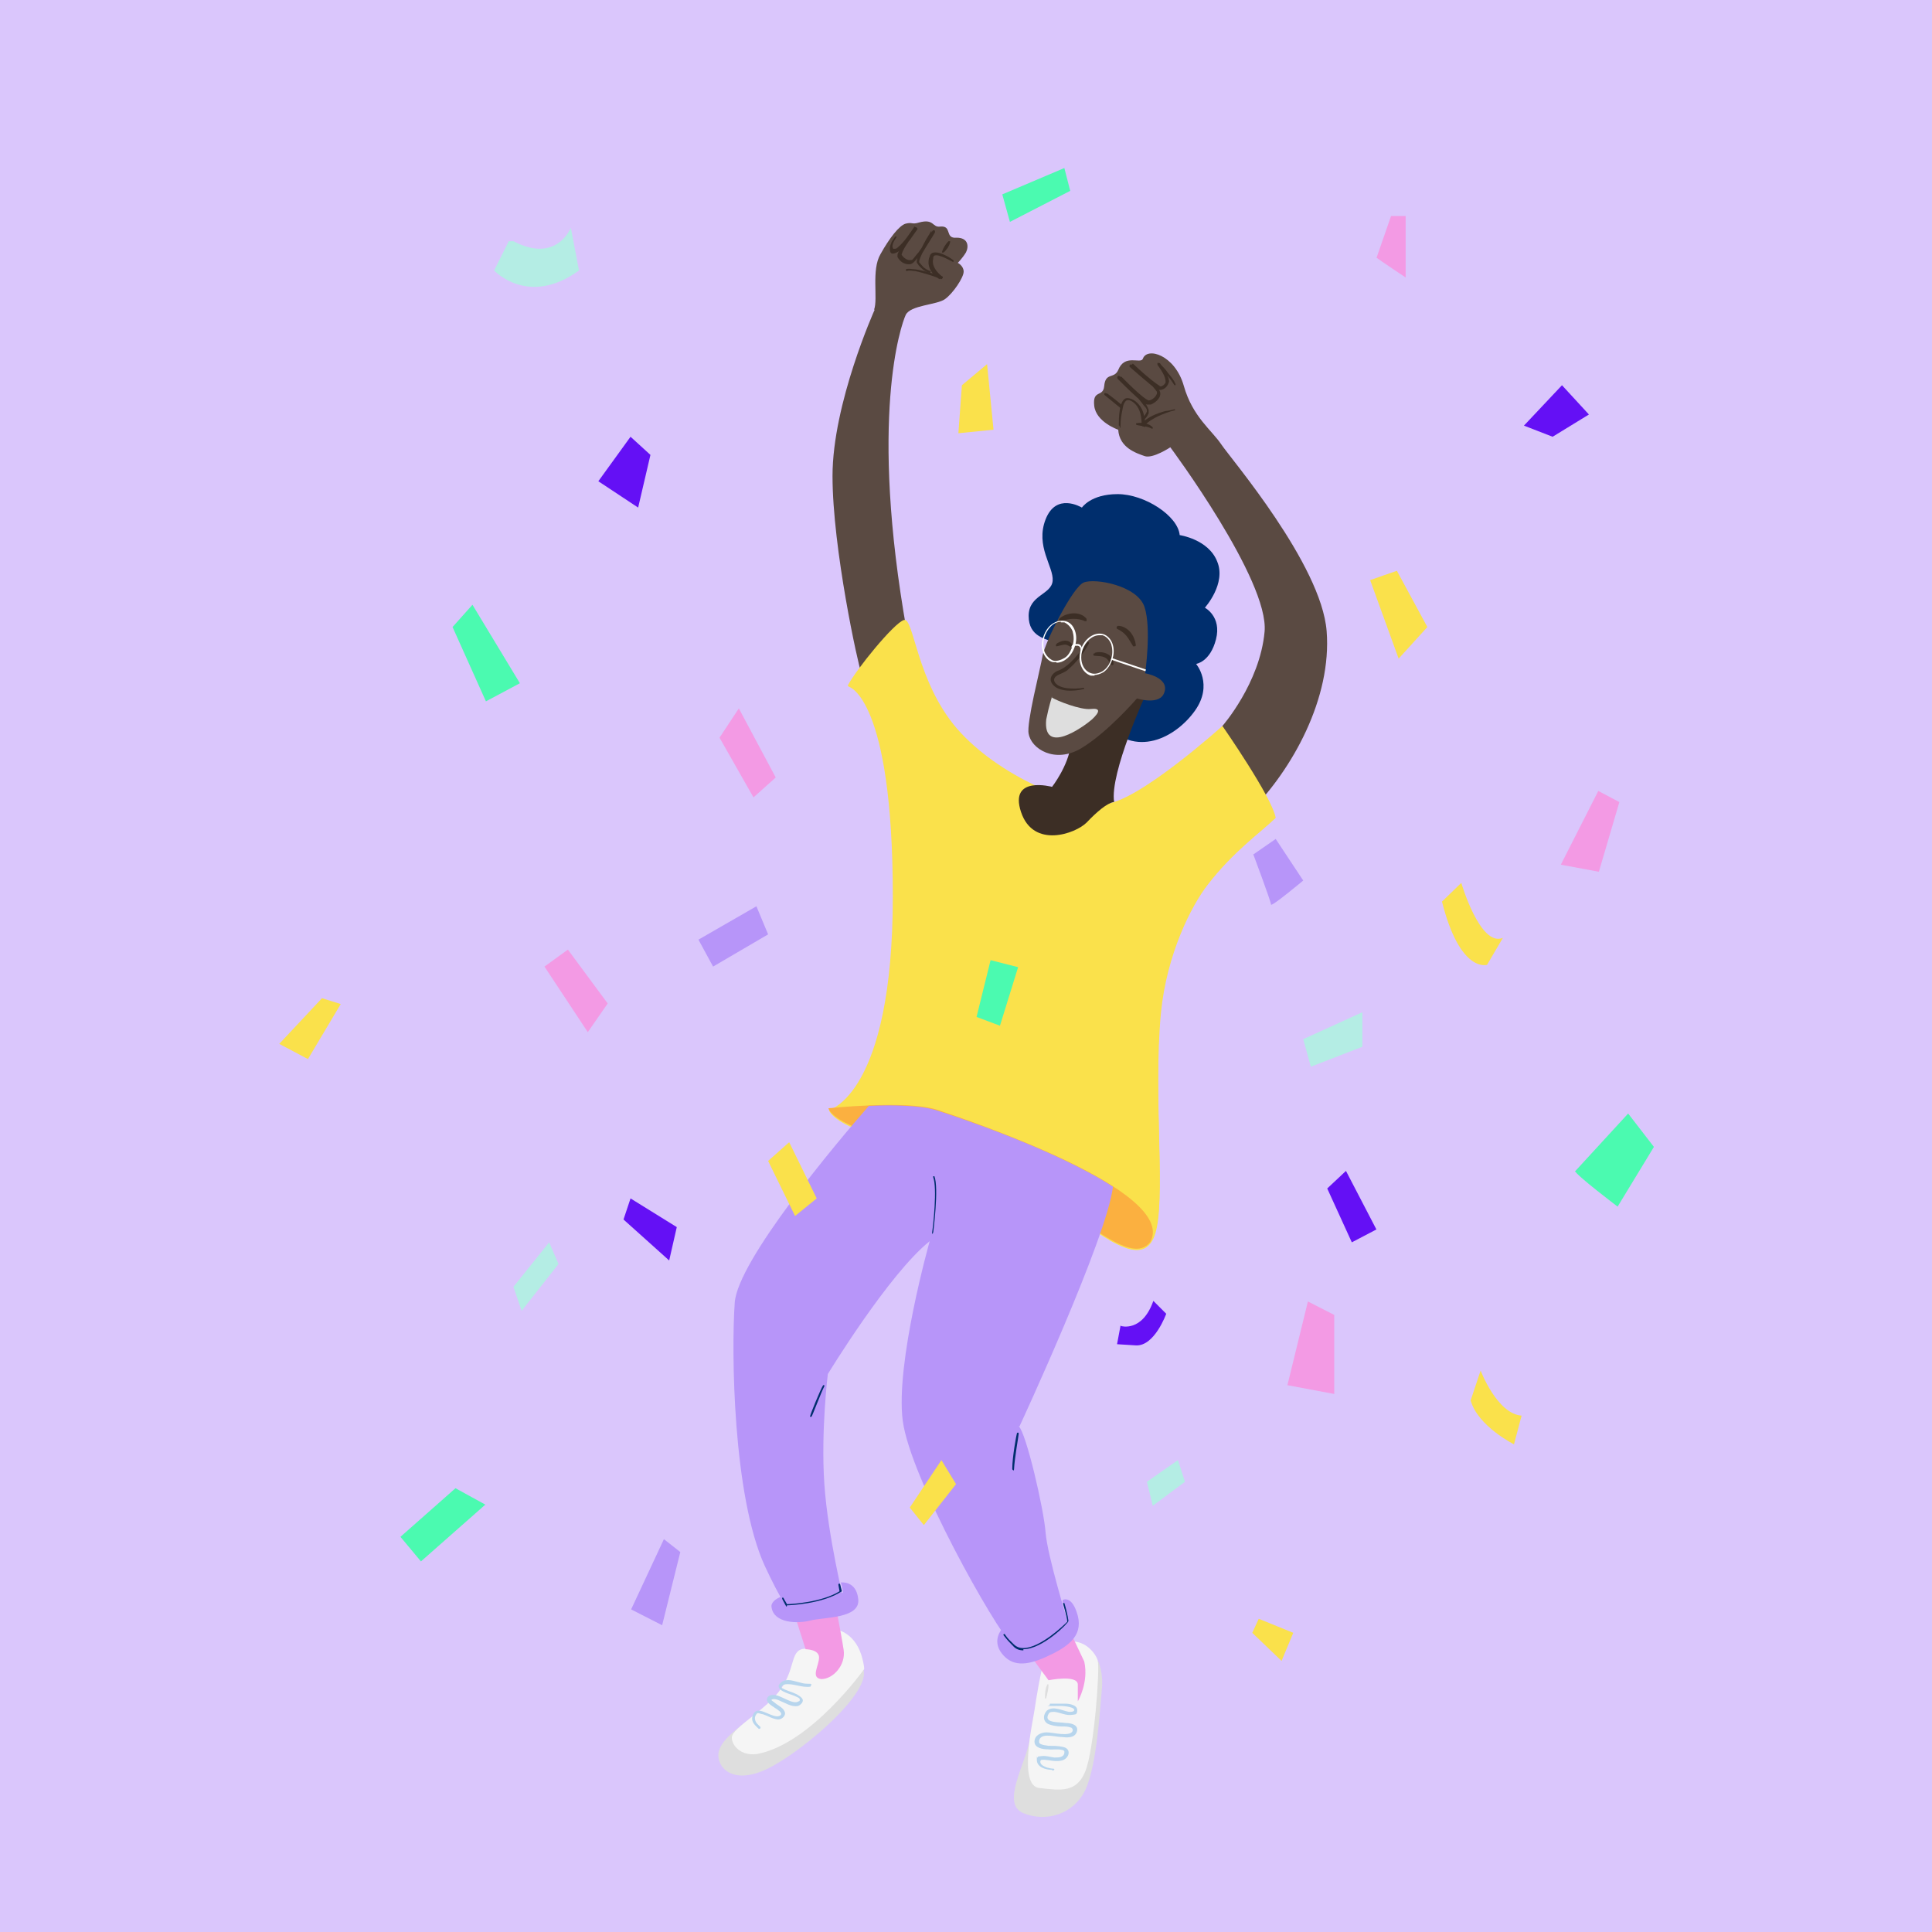 <?xml version="1.0" encoding="UTF-8"?>
<svg id="Layer_1" data-name="Layer 1" xmlns="http://www.w3.org/2000/svg" version="1.1" viewBox="0 0 330 330">
  <defs>
    <style>
      .cls-1 {
        fill: #b4ede4;
      }

      .cls-1, .cls-2, .cls-3, .cls-4, .cls-5, .cls-6, .cls-7, .cls-8, .cls-9, .cls-10, .cls-11, .cls-12, .cls-13, .cls-14, .cls-15 {
        stroke-width: 0px;
      }

      .cls-2 {
        fill: #fbb040;
      }

      .cls-3 {
        fill: #f5f5f5;
      }

      .cls-4 {
        fill: #dedede;
      }

      .cls-5 {
        fill: #002e6d;
      }

      .cls-6 {
        fill: #fae14b;
      }

      .cls-7 {
        fill: #4bfab0;
      }

      .cls-8 {
        fill: #f39ae4;
      }

      .cls-9 {
        fill: #3c2e25;
      }

      .cls-10 {
        fill: #b7d5ed;
      }

      .cls-11 {
        fill: #6410f5;
      }

      .cls-12 {
        fill: #b795f9;
      }

      .cls-13 {
        fill: #5a4a42;
      }

      .cls-14 {
        fill: #fff;
      }

      .cls-15 {
        fill: #dac6fc;
      }
    </style>
  </defs>
  <g id="Layer_4" data-name="Layer 4">
    <rect class="cls-15" width="330" height="330"/>
  </g>
  <g id="Layer_1-2" data-name="Layer 1-2">
    <path class="cls-4" d="M128.4,293.3c-2,1.7-5.7,4-5.7,6.5s3,5.3,9.2,1.9,16.7-12.6,15.6-16.5c-1.1-3.9-4.8,3-4.8,3l-14.4,5.1h0Z"/>
    <path class="cls-4" d="M187.6,283.8s.9,1.9.6,4.8c-.3,2.9-.8,12.8-2.8,17.1-2,4.2-6.7,5.6-10.6,4s.4-8.4,1.1-12.6c.7-4.2,4-12.9,4-12.9l7.7-.4Z"/>
    <path class="cls-3" d="M178.3,283.9c-.5,1.4-1.3,6.1-1.6,8.2s-2.8,12.9.8,13.3,6.4.9,7.9-2.9,2.5-17.6,2.1-18.9-2.4-3.8-5.3-3.1c-3,.7-4,3.4-4,3.4h.1Z"/>
    <path class="cls-8" d="M170.8,275.9c.6.6,8.3,11.1,8.3,11.1,0,0,4.9-1,5,.7v2.9s1.9-3.2,1.1-6.8l-5.4-11.4-8.9,3.5h-.1Z"/>
    <path class="cls-10" d="M179.7,302.3c-1,0-2.6-.4-2.6-1.7s0-.2.1-.4.2-.2.4-.2c.9-.2,1.7.1,2.5.2.7,0,1.6,0,1.7-.8v-.3s-.2-.2-.4-.2c-.8-.2-1.6,0-2.4-.1-.8,0-2.3-.2-2.3-1.3s1.1-1.6,2.1-1.6,3.9.8,4.4-.2c.1-.3,0-.4-.2-.6-.3-.1-.7-.2-1.1-.2-.8,0-1.6,0-2.5-.3-1.2-.3-1.4-1.5-.6-2.4,1.1-.9,2.6,0,3.8.2.4,0,.8,0,.9-.3,0-.2-.2-.3-.4-.4-1.1-.4-2.4-.3-3.6-.3s-.2,0-.2-.2,0-.2.2-.2h2.5c.6,0,2,.2,2,1.1s-.4.7-.8.8c-1.1.2-2.1-.4-3.1-.5-.4,0-.7,0-.9.2-1.2,1.8,1.7,1.5,2.8,1.7.9,0,2.4.3,1.9,1.6-.4,1-1.7.9-2.5.8-1.1,0-3.2-.7-3.8.3-.1.2-.2.6,0,.8.4.3,1,.3,1.5.4.8,0,1.7,0,2.5.2,1,.2,1.2,1.1.6,1.8-.5.6-1.3.6-1.9.6s-1.7-.3-2.4-.2c0,0-.1,0-.2.2-.1.6.6.9,1.1,1.1.4.1.8.2,1.1.2s.2.3,0,.3h-.2Z"/>
    <path class="cls-4" d="M178.5,290.1c0-.8,0-1.6.4-2.4h.2c0,.8-.2,1.5-.4,2.4h-.2Z"/>
    <path class="cls-3" d="M143,280.3c.2,0-.6-2-.4-2s3.2.4,4.5,4.3c.6,2,.5,2.5.5,2.5,0,0-9.1,12.8-18.3,14.5-1.5.2-2.9-.2-3.8-1.4-.3-.4-.5-.9-.5-1.4,0-1.7,6.1-4.8,8.5-8.5,2.5-3.7,1.4-6.7,4.2-6.7s2.2-2.1,2.2-2.1l3.1.7h0Z"/>
    <path class="cls-8" d="M134.5,272.4c.6,1.3,3.1,9.3,3.1,9.3,0,0,2.3,0,2.3,1.4s-1.5,3.5.4,3.7c2,0,4.2-2.4,3.8-5-.4-2.7-2.3-12.5-2.3-12.5l-7.3,3.2h0Z"/>
    <path class="cls-13" d="M208.8,124s6.4-7.3,7.2-16.1-16.1-31.5-16.1-31.5c0,0-3,2-4.4,1.5s-4.3-1.4-4.5-4.5c0,0-3.8-1.3-4.1-4.1s1.5-1.4,1.7-3.3c.2-2.5,1.7-1.2,2.4-2.8,1.1-2.8,3.8-1,4.2-1.9.7-2.1,5.5-.7,7,4.6s4.8,7.6,6.4,10c1.6,2.4,17.1,20.5,18,31.9s-5.8,23.6-13.2,31-4.6-14.6-4.6-14.6v-.2h0Z"/>
    <path class="cls-5" d="M180.6,109.8c-1.9-.6-4.9-1-4.9-4.6s3.9-3.6,4.1-6c.2-2.4-3-5.9-1.2-10.5s6-2.1,6.2-2c0,0,1.5-2.3,6.1-2.3s10.3,3.7,10.6,7c0,0,4.9.7,6.4,4.5,1.6,3.8-2.1,7.9-2.1,7.9,0,0,2.9,1.5,1.9,5.4s-3.4,4.2-3.4,4.2c0,0,3,3.5-.2,8s-10.2,8.4-15.7,1.9-7.7-13.5-7.7-13.5h-.1Z"/>
    <path class="cls-13" d="M149.3,52.9c.7-1.9-.5-6.8,1.1-9.5,1.5-2.7,3.2-4.9,4.3-5.2,1.2-.3,1,.2,2.3-.2,2.6-.7,2.2.9,3.6.7,2.1-.2.7,2.1,2.8,1.9,2,0,2.1,1.5,1.6,2.5-.6,1-1.4,1.8-1.4,1.8,0,0,1,.5,1,1.5s-1.8,3.7-3.2,4.7-5.9,1-6.7,2.7-6.3,17.6.2,54.1c6.5,36.5-7.3,8.2-7.8,7s-4.9-21.2-4.9-33.6,7.2-28.4,7.2-28.4h-.1Z"/>
    <path class="cls-9" d="M154.7,46c.5-.2,1.1,0,1.6,0,1.5.2,2.9.7,4.4,1.1l-.2.6c-1-.6-1.8-1.5-1.9-2.7,0-.4,0-.8.2-1.2.2-1,1.5-.7,2.2-.4s1.3.6,1.9,1.1v.2h-.2c-.6-.3-3.2-1.8-3.3-.7v.2c-.3,1.2.6,2.3,1.5,3,.2,0,.2.3,0,.4,0,0-.2.2-.3,0-.5-.2-.9-.3-1.4-.5-1-.3-1.9-.6-2.9-.8-.4,0-1-.2-1.4,0-.1,0-.3-.2-.1-.3,0,0-.1,0-.1,0Z"/>
    <path class="cls-9" d="M153.2,40.4c-.3.5-1.1,1.5-.6,2.1h.1c.2,0,.4,0,.6-.2,1.2-1,2-2.3,2.9-3.6l.5.3c-.6.8-1.1,1.5-1.6,2.4-.4.6-.9,1.3-1.1,2.1.2.4,1,1.1,1.6.9h.2c.4-.4.7-.9,1.1-1.3.6-.8,1.8-2.8,2.4-3.7h0c.1,0,0-.2.4,0,0,.5,0,.2,0,.3-.7,1.2-1.5,2.4-2.2,3.6-.2.5-.5,1-.5,1.5.2.2.5.6.7.8.3.3.7.5,1.2.7.2,0,0,.4-.2.3-.7-.2-1.3-.7-1.8-1.3l-.2-.3c-.2-.2-.1-.4-.1-.5.2-1,.7-1.9,1.1-2.7.3-.6.7-1.3,1.1-1.9,0,0,.2-.4.3-.5,0,0,0-.2,0,.3.4.2.2,0,.4,0h0c-.7,1.2-1.5,2.5-2.3,3.7-.5.6-.9,1.4-1.6,1.7-1,.2-1.9-.4-2.3-1.2v-.3c0-.4.3-.7.5-1.1.7-1.3,1.6-2.4,2.4-3.6,0,0,.3-.2.4,0s.2.2,0,.4c-.4.6-.8,1.1-1.2,1.7-.7.8-1.4,1.8-2.4,2.2s-1-.3-1-.8.2-.7.3-1.1c.2-.3.4-.6.6-.9h.2v.3h0v-.2h.1Z"/>
    <path class="cls-9" d="M160.9,43c.2-.6.6-1.3,1.1-1.8h.3c0,.4-.2.7-.4,1.1-.2.2-.7,1.1-1,.8v-.2h0Z"/>
    <path class="cls-6" d="M144.8,117.1c1.4-2.7,7.9-10.7,9.6-11.2,1.7-.5,2.1,10.5,9.1,18.6,7,8,19.7,13.3,25.4,12.8s19.9-13.3,19.9-13.3c0,0,8.5,12.2,9.1,15.7-2.7,2.6-7.2,5.7-11.6,11.4-2.8,3.6-7,11.8-8,21.9-1.4,14.7,1,32.4-1.1,38.1-3.7,9.6-19.2-12.4-36.8-14.9-18.1-2.6-18.8-6.6-18.8-6.6,0,0,10.9-2.6,10.9-36.5s-7.5-35.8-7.5-35.8l-.2-.2h0Z"/>
    <path class="cls-6" d="M215.3,134.1c-1.8,3.4-5.8,7.6-15.3,11.5-15.2,6.2-14.6,14.1-11.1,25.8,3.4,11.7,7.6,17.4,1.5,37-.4,1.2-.7,2.4-.9,3.4,3.7,2.1,6.4,2.6,7.6-.7,2.2-5.7-.2-23.4,1.1-38.1,1-10.1,5.2-18.3,8-21.9,4.4-5.7,8.9-8.8,11.6-11.4-.2-1.2-1.2-3.3-2.6-5.6h0Z"/>
    <path class="cls-2" d="M160.3,196c16.8,2.4,31.6,22.3,36.2,16.1,4.7-8.8-31.5-20.9-36.6-22.6-5.2-1.6-18.4-.2-18.4-.2,0,0,.7,4,18.8,6.7Z"/>
    <path class="cls-9" d="M189.1,67.2c1.7,1.2,3.3,2.7,5,3.9,1,.7,1.4,0,1.8-.8v-.2c0-.3-.3-.6-.5-.8-1.2-1.7-2.8-3.1-4.3-4.6l.4-.4c.9.9,1.9,1.9,2.8,2.7.6.5,1.2,1.1,1.9,1.4.6,0,1.6-.9,1.4-1.5-.4-.6-1-1.2-1.6-1.8-1-.9-1.9-1.8-2.9-2.6l.4-.4c1.4,1.3,2.8,2.6,4.4,3.7.1,0,.2.2.3.2.4,0,.8-.4.9-.7,0-1.1-.8-2.1-1.4-3v-.3h.3c.6.6,1.1,1.1,1.5,1.7.5.6,1,1.2,1.3,1.9v.2h-.2c-.8-1.3-1.8-2.4-2.9-3.5l.4-.3c.6.8,1.1,1.6,1.5,2.6,0,.3.2.5,0,.8-.2.7-.9,1.3-1.7,1.2-1.1-.5-1.8-1.3-2.7-2-.7-.6-1.5-1.3-2.2-1.9-.1,0-.1-.3,0-.4s.3,0,.4,0c1,.9,2,1.7,3,2.6.6.6,1.3,1.2,1.7,1.9.4,1-.6,1.9-1.5,2.3h-.7c-.2,0-.3-.2-.5-.3-.6-.4-1.1-.8-1.6-1.3-1-.9-1.9-1.8-2.9-2.8-.2-.3.1-.7.4-.4,1.1,1,2,2,3,3,.7.8,1.5,1.6,1.9,2.7v.6c-1.2,2.6-2.7.7-4.2-.4-1.1-.9-2.2-1.8-3.3-2.7-.2-.2,0-.5.2-.3h.2Z"/>
    <g>
      <path class="cls-13" d="M191.2,72.7c0-1.1.2-4.4,1.2-4.5s2.9.9,2.9,4.3"/>
      <path class="cls-9" d="M191.1,72.7c0-1.1,0-4.6,1.4-4.7,1.1,0,2,.9,2.5,1.8.4.8.6,1.8.6,2.7s-.1.3-.3.3-.3-.2-.3-.3c0-1.2-.2-2.6-1.1-3.5-.4-.4-1-.8-1.5-.6-.5.4-.6,1.1-.7,1.7-.2.9-.3,1.7-.3,2.6s-.2,0-.2,0h0Z"/>
    </g>
    <path class="cls-9" d="M190.2,137c-1.1.2-2.8,1.6-4.6,3.5-1.9,1.9-9.1,4.5-11.2-1.8s5.3-4.3,5.3-4.3c0,0,2.8-3.6,3.2-7.2,0,0,8-6.1,10.7-9.3,2.7-3.2,2.2.5,2.2.5,0,0-6.3,13.7-5.5,18.6h0Z"/>
    <path class="cls-13" d="M175.7,125.3c.4,2.6,4.5,5.2,9,2.5s9.5-8.5,9.5-8.5c0,0,4,1.3,4.7-1.1.8-2.5-3.3-3.2-3.3-3.2,0,0,1.1-7.6-.1-11.3s-8.5-5-10.4-4.2-6.5,10-7,12.4c-.4,2.4-2.8,11.5-2.4,13.5h0Z"/>
    <path class="cls-9" d="M186,109.9c-.9,1.7-2.1,3.2-3.6,4.5-.2.2-.6.4-.8.5-.6.3-1.8.6-1.5,1.5.7,1.4,3.5,1.3,4.9,1.1h.2s0,.2-.1.2c-1.6.4-4.6.6-5.5-1.1-.5-1,.5-1.9,1.3-2.1l.4-.2c.8-.4,1.5-1.1,2.1-1.7.8-.9,1.6-1.9,2.3-2.9,0-.2.4,0,.3.2h0Z"/>
    <path class="cls-9" d="M180.4,110c.7-.5,1.8-.9,2.5-.2.2.2.8.8.5,1s-.2,0-.2,0c-.3-.3-.7-.6-1.2-.7-.5,0-1,.2-1.5.3-.2,0-.2-.3,0-.4,0,0-.1,0-.1,0Z"/>
    <path class="cls-9" d="M187,111.5c1-.3,2.4,0,2.9.9.2.3.3.6.3,1,0,0,0,.2-.2.2h-.2c-.3-.5-.6-1.1-1.1-1.3-.6-.3-1.1-.2-1.8-.3-.2,0-.2-.4,0-.4h.1Z"/>
    <path class="cls-9" d="M193.5,110.3c-.4-.6-.7-1.2-1.1-1.7-.4-.5-1-.9-1.6-1.2-.2-.2,0-.5.2-.5.8,0,1.6.5,2.1,1.1s.8,1.4.9,2.1c0,.2,0,.3-.2.3h-.3Z"/>
    <path class="cls-9" d="M180.9,105.7c1.2-1.1,3.6-1.4,4.7,0v.4h-.3c-.6-.3-1.3-.4-2-.4s-1.4.2-2.1.4c-.2,0-.5-.2-.2-.4h0Z"/>
    <path class="cls-4" d="M179.6,119.1c.9.6,5,2.2,6.7,2s1.6.5.2,1.8c-1.5,1.3-8.4,6.2-7.8,0,.5-2.5,1-3.9,1-3.9h0Z"/>
    <path class="cls-12" d="M174.2,243.5s14.9-32.1,15.9-40.8c-9.7-6.3-26.8-12-30.3-13.1-2.7-.8-7.4-.9-11.4-.7-5.6,6.4-22.4,26.4-22.9,33.6-.6,8.4-.3,33,5.1,44.9,5.5,11.8,5.7,7.9,5.7,7.9l7.9-1.6s-2.8-11.3-3.4-20.3.6-18.7.6-18.7c0,0,10.4-17.1,17.4-22.7,0,0-5.9,20.9-4.6,30.7,1.3,9.8,15.8,35.5,18.7,38.3,2.9,2.9,9.5-3.9,9.5-3.9,0,0-3.5-11.4-3.8-15.3-.3-4-3.3-17-4.6-18.2h.2Z"/>
    <path class="cls-5" d="M173.1,251.1h0s-.2,0-.2-.2c0-2,.7-5.8.8-6.1,0,0,0-.1.2-.1,0,0,.1,0,.1.2,0,.3-.7,4.1-.8,6.1,0,0,0,.2-.2.2h0Z"/>
    <path class="cls-5" d="M159.4,210.8h0s-.2,0-.2-.2c.2-1.2.9-7.7.2-9.5v-.2h.2c.8,2-.2,9.6-.2,9.6,0,0,0,.1-.1.1v.2h.1Z"/>
    <path class="cls-5" d="M138.4,242h0s-.1-.1,0-.2c0-.2,1.7-4.4,2.2-5.2h.2v.2c-.5.9-2.1,5.2-2.2,5.2h-.2Z"/>
    <path class="cls-12" d="M134.4,274.3s6.2-.1,9.6-2.3l-.2-1.1-.2-.6s2.7-.4,3,2.9-5.9,3-8.2,3.6-6.2.4-6.6-2.2c-.2-.8.6-1.5,1.7-1.9,0,.2.2.3.3.5.5.8.7,1.2.7,1.2h-.1Z"/>
    <path class="cls-12" d="M181.5,273.4v.2c.6,2,1,3.4,1,3.4,0,0-6.6,6.8-9.5,3.9s-1-1.2-1.8-2.4c0,0,0-.1-.1-.2h0s-1.7,1.9,0,4.1,4.1,2.2,7.6.6,6.3-3.4,5.4-7c-1-3.7-2.6-2.7-2.6-2.7h0Z"/>
    <g>
      <path class="cls-13" d="M195.3,72.5s1.1-1.6,5.3-2.5"/>
      <path class="cls-9" d="M195,72.3c1.1-1.1,2.6-1.7,4.1-2.1.4,0,1.1-.2,1.5-.3.1,0,.2.2,0,.2-.9.2-1.9.6-2.8,1-.8.4-1.7.9-2.3,1.6-.2.3-.7,0-.5-.4h0Z"/>
    </g>
    <path class="cls-9" d="M194.1,72.3c.9-.2,2.2,0,2.8.7,0,.2,0,.3-.2.2-.7-.4-1.7-.4-2.5-.6-.2,0-.2-.3,0-.4h-.1Z"/>
    <path class="cls-5" d="M174.9,281.9c-.8,0-1.4-.2-1.9-.8l-.2-.2c-.3-.3-.7-.7-1.4-1.6v-.2h.2c.6.9,1,1.2,1.3,1.5l.2.2c.5.5,1,.7,1.7.7,2.9,0,7-4,7.5-4.5,0-.3-.2-1.3-.7-3v-.2h.2c.6,2,.7,3.1.7,3.1h0c0,.3-4.4,4.8-7.7,4.8h0v.2h0Z"/>
    <path class="cls-5" d="M134.3,274.4h0s-.3-.5-.7-1.3v-.2h.2c.3.6.6,1,.6,1.1.7,0,6-.3,9-2.2l-.2-1.1s0-.2.1-.2c0,0,.2,0,.2.1l.3,1.2h0c-3.3,2.2-9.1,2.4-9.3,2.4h-.1v.2h-.1Z"/>
    <path class="cls-10" d="M138.6,287.8s0-.2-.2-.2h0c-.6,0-1.1,0-1.7-.2-1-.2-2.2-.8-3.2-.1-.2.2-.5.4-.5.7,0,1,2.3,1.4,3,1.8.2.1.5.2.6.4v.2s0,.2-.2.2c-1,.7-3.1-1.2-4.4-1.1-.4,0-.9.2-1,.7-.2,1.1,2.8,1.9,2.4,2.7-.8.9-2.8-.8-3.9-.7-.6,0-.9.6-1,1.1-.2.9.6,1.5,1.1,2h.1s.2,0,.2-.2,0,0,0-.1h0c-.2-.2-.4-.4-.6-.6-.4-.5-.5-1.1-.1-1.6.2-.4.7,0,1.1,0,.9.3,1.6.8,2.6.9.6,0,1.2-.5,1.2-1.1-.2-.9-1.1-1.2-1.7-1.7-.2-.2-.6-.4-.7-.6h.1c.4-.2,1,0,1.4.2,1,.4,2,1.1,3.1.9.5-.2,1.1-.8.7-1.3-.2-.3-.6-.5-.9-.7-.8-.4-1.7-.6-2.4-1-.1,0-.3-.2-.2-.3.1-.2.3-.3.6-.4,1.4-.2,2.8.6,4.3.4h0s.1,0,.1-.2h0Z"/>
  </g>
  <g id="Layer_3" data-name="Layer 3">
    <polygon class="cls-7" points="68.4 262.5 77.8 254.2 82.9 257 71.9 266.7 68.4 262.5"/>
    <g>
      <polygon class="cls-6" points="131.2 198.3 134.8 195.1 139.5 204.7 135.8 207.7 131.2 198.3"/>
      <polygon class="cls-6" points="155.4 257.5 160.8 249.4 163.3 253.5 157.8 260.5 155.4 257.5"/>
      <path class="cls-6" d="M251.2,239.2l1.7-5.1s2.8,7.4,7,7.7l-1.3,4.9s-6.2-3.1-7.4-7.5h0Z"/>
    </g>
    <path class="cls-7" d="M269,200c.3.8,7.3,6.1,7.3,6.1l6.2-10.2-4.4-5.7-9,9.8h-.1Z"/>
    <polygon class="cls-7" points="166.8 173.7 170.8 175.2 173.9 165.2 169.2 164 166.8 173.7"/>
    <polygon class="cls-7" points="77.3 107.1 80.7 103.3 88.8 116.7 83 119.8 77.3 107.1"/>
    <g>
      <polygon class="cls-1" points="89.1 223.9 95.4 215.9 93.8 212.2 87.7 219.8 89.1 223.9"/>
      <polygon class="cls-1" points="195.9 253.1 201.2 249.4 202.4 253.1 196.9 257.2 195.9 253.1"/>
      <polygon class="cls-1" points="222.6 177.5 232.7 172.9 232.7 178.8 223.9 182.2 222.6 177.5"/>
      <path class="cls-1" d="M86.9,41.2l-2.5,5s5.8,6.3,14.5,0l-1.4-7.3s-2.4,6.2-9.8,2.3"/>
    </g>
    <polygon class="cls-7" points="171.2 33.2 181.8 28.7 182.8 32.6 172.5 37.9 171.2 33.2"/>
    <g>
      <polygon class="cls-11" points="106.5 208.3 107.7 204.7 115.6 209.6 114.3 215.3 106.5 208.3"/>
      <path class="cls-11" d="M191.5,226.5s3.6,1.1,5.5-4.3l2.2,2.2s-2,5.6-5.2,5.4l-3.2-.2.6-3.2h0Z"/>
      <polygon class="cls-11" points="226.7 203 229.9 200 235.1 210 230.9 212.2 226.7 203"/>
      <polygon class="cls-11" points="102.2 82.2 109 86.7 111.1 77.7 107.7 74.6 102.2 82.2"/>
      <polygon class="cls-11" points="260.3 72.7 266.8 65.8 271.4 70.8 265.2 74.6 260.3 72.7"/>
    </g>
    <g>
      <polygon class="cls-12" points="113.4 262.9 116.2 265.1 113.1 277.6 107.8 274.9 113.4 262.9"/>
      <polygon class="cls-12" points="119.3 160.5 129.2 154.8 131.2 159.6 121.8 165.1 119.3 160.5"/>
      <path class="cls-12" d="M214,146l3.9-2.7,4.7,7.1s-5.5,4.6-5.5,4.1-3-8.5-3-8.5h0Z"/>
    </g>
    <g>
      <polygon class="cls-6" points="215 276.5 213.9 278.9 218.9 283.7 220.9 278.9 215 276.5"/>
      <polygon class="cls-6" points="55 170.5 58.2 171.5 52.6 180.9 47.7 178.3 55 170.5"/>
      <polygon class="cls-6" points="164.3 65.8 168.6 62.2 169.7 73.4 163.7 74 164.3 65.8"/>
      <path class="cls-6" d="M234,99.1c.5-.2,4.6-1.6,4.6-1.6l5.2,9.6-4.9,5.4-4.9-13.5h0Z"/>
      <path class="cls-6" d="M246.3,154l3.3-3.2s3.2,11,7.1,9.4l-2.7,4.6s-4.6,1.5-7.7-10.8h0Z"/>
    </g>
    <g>
      <polygon class="cls-8" points="223.4 222.3 227.9 224.6 227.9 238.1 219.9 236.6 223.4 222.3"/>
      <polygon class="cls-8" points="97 162.2 103.8 171.4 100.4 176.3 93 165.1 97 162.2"/>
      <polygon class="cls-8" points="122.9 126 126.2 121 132.5 132.8 128.7 136.2 122.9 126"/>
      <path class="cls-8" d="M235.1,44c.5.4,5,3.4,5,3.4v-10.5h-2.5l-2.5,7.2h0Z"/>
      <polygon class="cls-8" points="266.6 147.7 273.1 148.9 276.6 137 273 135.1 266.6 147.7"/>
    </g>
  </g>
  <g id="Layer_2" data-name="Layer 2">
    <g>
      <path class="cls-14" d="M187,115.4h-.7c-1.5-.5-2.3-2.4-1.7-4.4.6-1.9,2.3-3.1,3.8-2.7.7.2,1.3.8,1.6,1.6.3.8.3,1.8,0,2.7h0c-.3.9-.8,1.7-1.5,2.2-.5.3-1.1.5-1.6.5h0ZM187.8,108.5c-1.2,0-2.4,1-2.9,2.5-.6,1.8.1,3.6,1.5,4,.6.2,1.4,0,2-.4s1.2-1.2,1.4-2.1h0c.3-.9.2-1.8,0-2.5-.3-.7-.8-1.3-1.5-1.5h-.6.1Z"/>
      <rect class="cls-14" x="192.6" y="110.4" width=".3" height="6.2" transform="translate(23.7 260) rotate(-71.4)"/>
      <path class="cls-14" d="M180.4,113.1h-.6c-.7-.2-1.3-.8-1.6-1.6-.3-.8-.3-1.8,0-2.7s.8-1.7,1.5-2.2,1.5-.7,2.3-.5,1.3.8,1.6,1.6c.3.8.3,1.8,0,2.7s-.8,1.7-1.5,2.2c-.5.4-1.1.6-1.6.6h0ZM181.2,106.2c-.5,0-1,.2-1.4.5-.6.5-1.1,1.2-1.4,2.1s-.2,1.8,0,2.5c.3.7.8,1.2,1.4,1.5.6.2,1.3,0,2-.4s1.1-1.2,1.4-2.1h0c.3-.9.2-1.8,0-2.5-.3-.7-.8-1.2-1.4-1.5h-.6Z"/>
      <path class="cls-14" d="M184.9,111.1h-.3c0-.4-.1-.7-.5-.8h-.5c-.1,0-.2.2-.3.3h-.3c0-.3.2-.5.4-.6h.7c.5,0,.8.6.7,1.1h.1Z"/>
    </g>
  </g>
</svg>